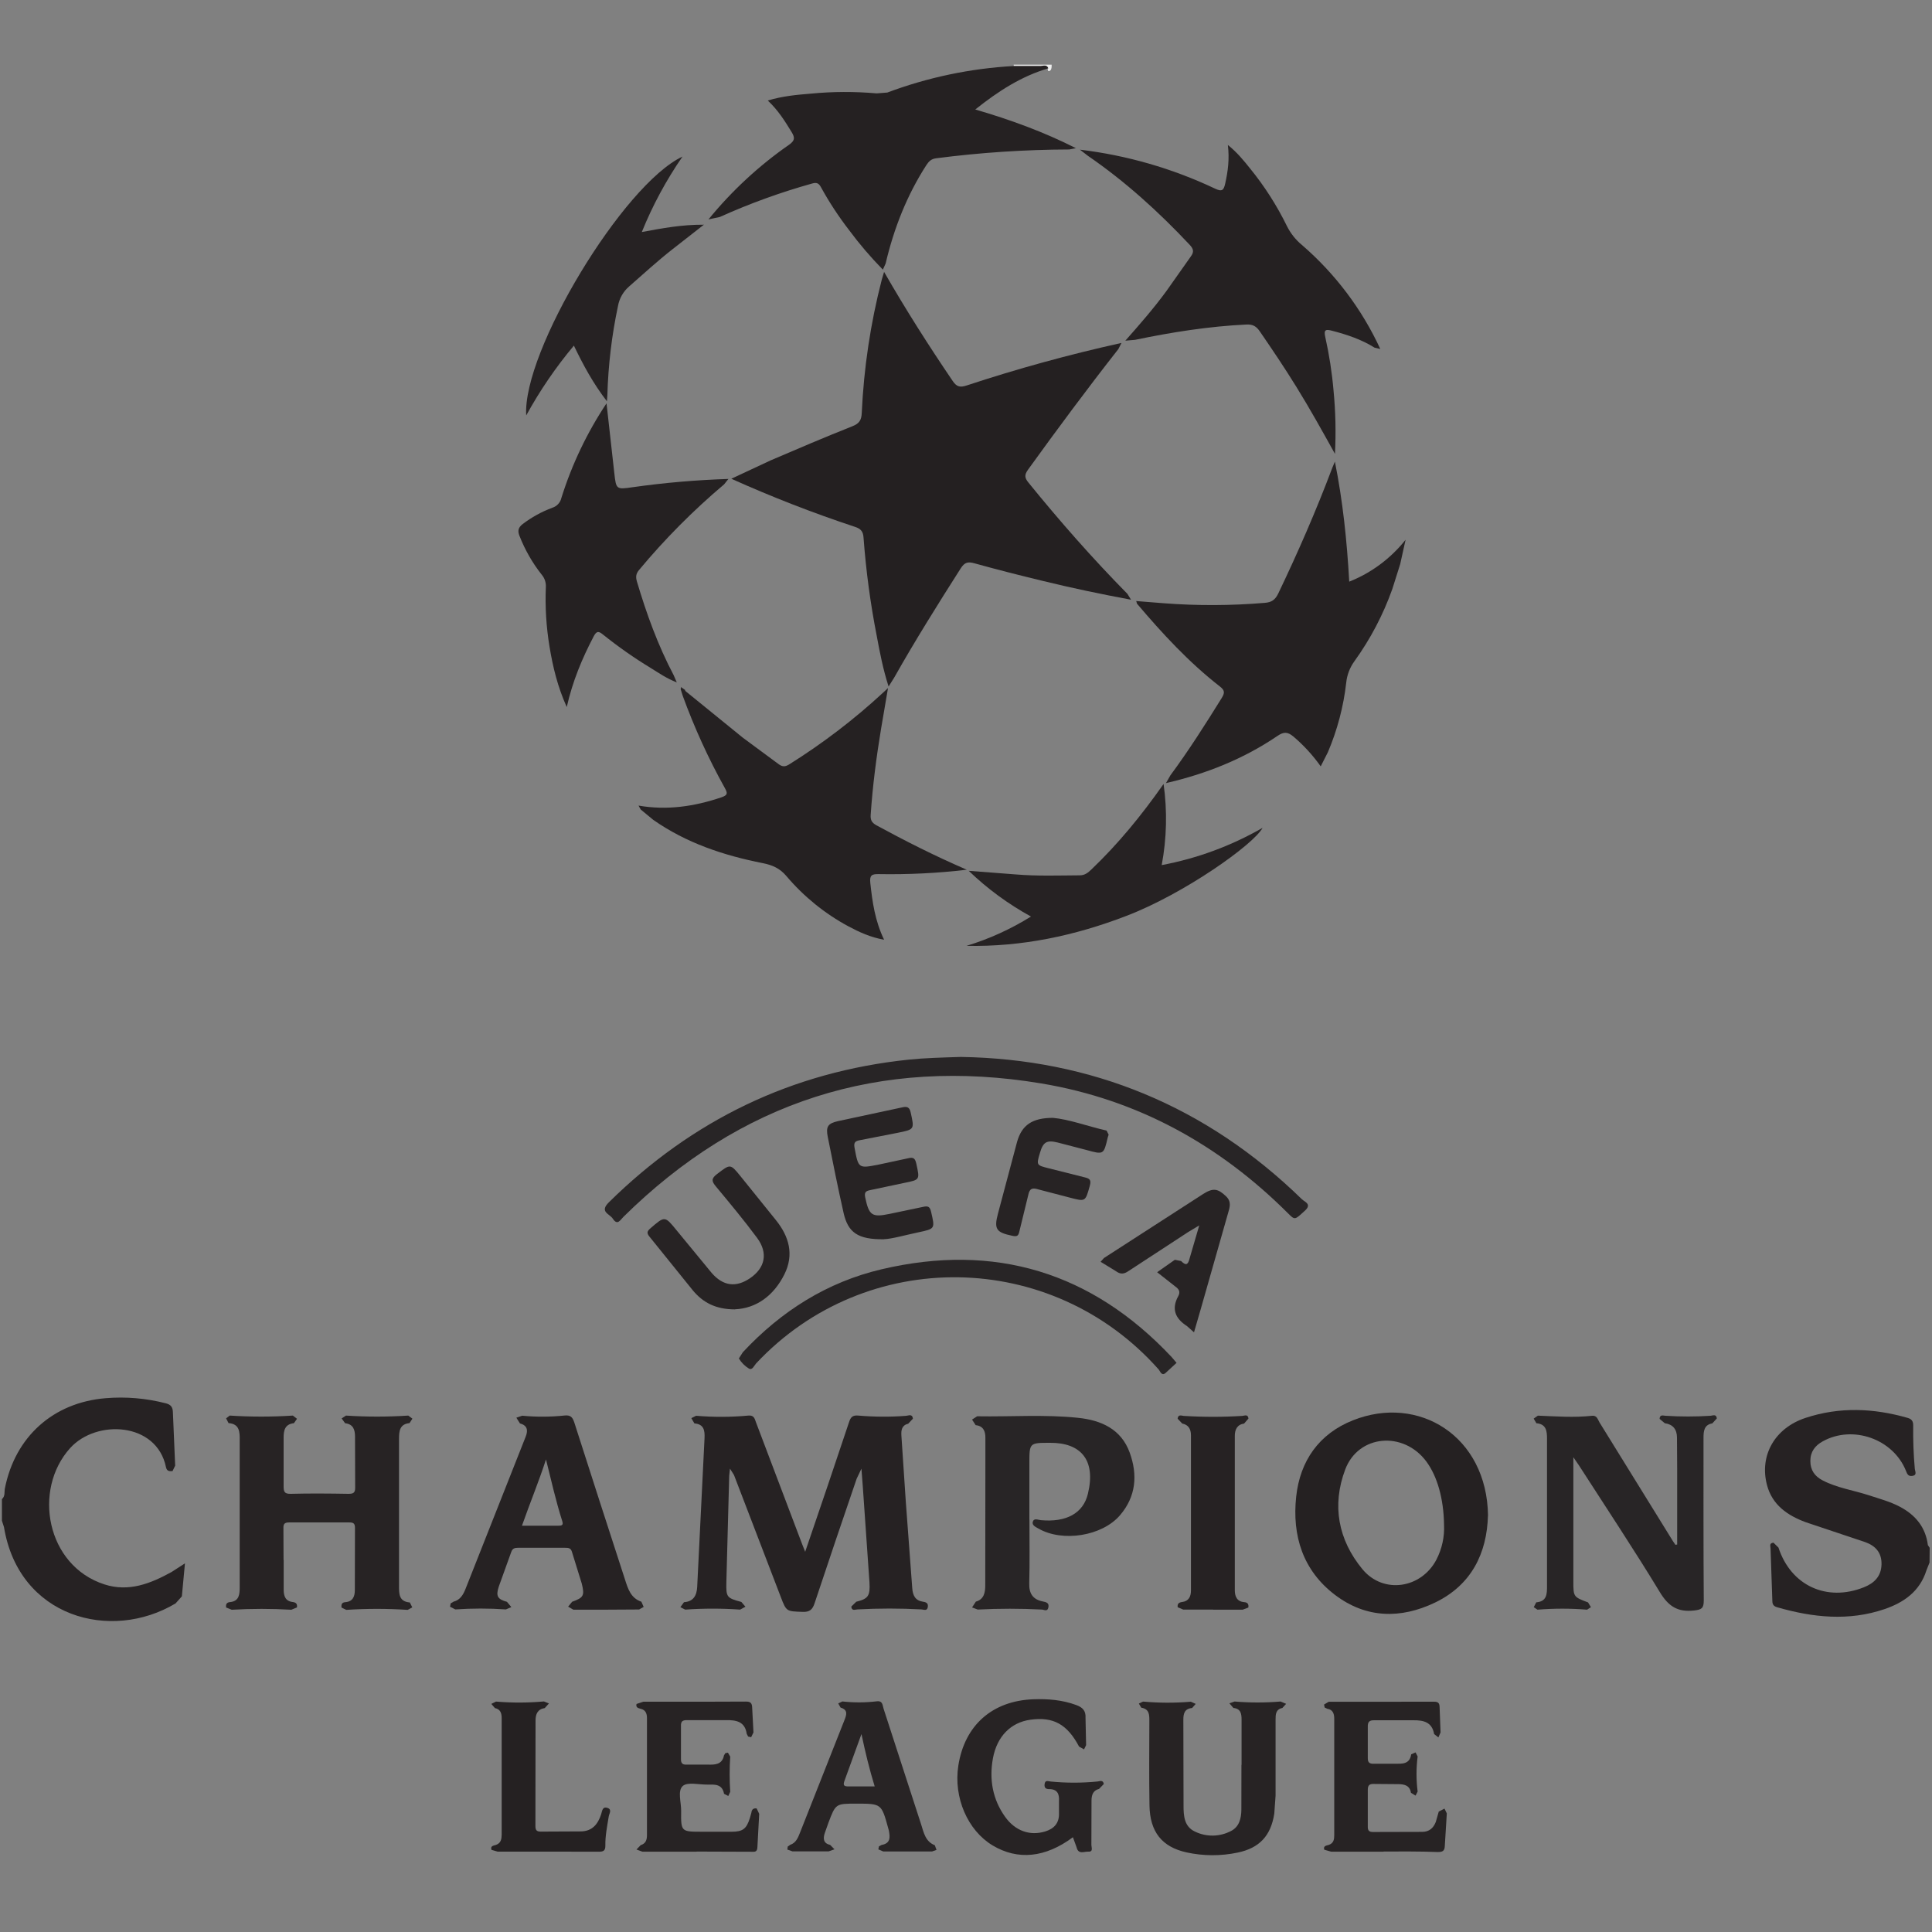 <svg xmlns="http://www.w3.org/2000/svg" width="30" height="30" viewBox="0 0 30 30"><rect x="0" y="0" width="30" height="30" fill="#808080" stroke="none"/><g fill="none"><path d="M0 0h30v30h-30z"/><path fill="#262223" d="M29.963 24.26l-.049.123c-.102.326-.349.5-.65.603-.557.19-1.114.131-1.666-.028-.049-.014-.076-.036-.077-.096l-.028-.814c0-.036-.026-.088.046-.093l.077.076c.192.589.748.847 1.327.616.158-.063.268-.168.273-.354.005-.185-.096-.291-.253-.347l-.926-.31c-.279-.104-.518-.265-.6-.579-.119-.457.121-.882.599-1.04.527-.174 1.057-.152 1.586 0 .062.018.087.051.086.119-.003.225.005.45.025.673.003.036.041.098-.04.109-.059.008-.077-.025-.096-.075-.196-.498-.827-.722-1.295-.461-.118.065-.191.161-.191.303-.001.142.068.239.19.302.224.117.477.153.717.231.164.054.331.098.484.179.242.128.399.318.434.596l.028.041-.002.225zm-29.933-.982c.053-.045.035-.112.046-.167.159-.802.751-1.334 1.566-1.4.313-.026.627.001.931.079.078.02.11.056.112.143l.035.826-.041.084c-.047.003-.088.005-.102-.062-.144-.699-1.079-.746-1.487-.296-.586.648-.371 1.827.533 2.118.377.121.715-.013 1.041-.193l.208-.134-.048.512-.098.11c-1.006.601-2.434.216-2.664-1.185l-.032-.099v-.336z"/><path fill="#EDEDED" d="M15.741 1.041v-.037h.589c.003.068-.014.103-.053.1-.022-.116-.079-.064-.118-.066l-.419.004z"/><path fill="#242021" d="M17.565 9.313c-.473-.088-.934-.185-1.391-.297-.348-.084-.697-.173-1.043-.269-.1-.028-.151-.017-.212.077-.356.559-.708 1.12-1.034 1.698l-.087.138c-.087-.271-.136-.528-.184-.786-.099-.504-.167-1.014-.205-1.526-.006-.092-.04-.137-.13-.166-.653-.216-1.295-.466-1.923-.748l.605-.283c.424-.182.848-.363 1.277-.533.105-.042.138-.095.143-.202.032-.7.136-1.395.311-2.073l.036-.121c.338.589.694 1.147 1.066 1.695.063.093.117.101.215.069.79-.261 1.592-.481 2.405-.661l-.048.095c-.482.614-.946 1.24-1.403 1.873-.058.081-.054.126.007.201.486.599.995 1.178 1.537 1.728l.057.093z"/><path fill="#252122" d="M20.728 7.167c.123.613.187 1.228.223 1.865.344-.137.645-.361.875-.651l-.084.379-.122.386c-.142.4-.341.778-.589 1.122-.071.098-.115.213-.127.333-.042.371-.138.734-.284 1.078l-.112.221c-.121-.171-.264-.327-.424-.463-.093-.078-.154-.074-.25-.008-.526.357-1.107.588-1.729.731l.069-.121c.286-.387.543-.792.797-1.201.049-.08.048-.118-.028-.178-.481-.374-.893-.821-1.287-1.285l-.013-.042.428.034c.522.04 1.046.038 1.568-.006.104-.008.161-.045.209-.144.306-.639.589-1.287.839-1.951l.042-.101zm-10.147 3.513l.954.775.552.408c.062.047.104.046.17.005.519-.325 1.006-.697 1.455-1.112l.077-.072-.108.633c-.073.442-.131.887-.161 1.334-.006.082.016.123.089.164.449.244.904.475 1.403.69-.454.054-.911.076-1.368.068-.108-.002-.143.019-.13.137.032.297.073.589.214.882-.21-.037-.386-.118-.556-.209-.367-.198-.693-.463-.962-.781-.102-.12-.218-.17-.365-.199-.608-.12-1.189-.313-1.702-.673l-.194-.16-.034-.061c.441.077.868.014 1.289-.129.099-.034.094-.065.052-.142-.256-.46-.475-.94-.655-1.435l-.033-.107.015-.015zm10.148-3.633c-.195-.351-.388-.699-.598-1.038-.182-.295-.374-.58-.57-.865-.053-.077-.107-.109-.204-.105-.585.028-1.16.119-1.732.238l-.151.013c.224-.253.441-.502.636-.768l.379-.537c.056-.075.044-.12-.018-.186-.481-.512-.999-.982-1.579-1.38l-.123-.095c.727.087 1.434.291 2.096.604.112.054.137.026.16-.079.042-.188.068-.377.041-.598.145.116.246.241.345.365.224.275.416.575.572.894.056.112.134.212.231.292.517.446.933.997 1.219 1.617l-.088-.02c-.204-.128-.429-.203-.66-.263-.092-.024-.135-.024-.106.099.061.273.104.551.128.83.032.327.039.656.022.984zm-4.988-6.023h.419c.039 0 .096-.028.118.037-.419.123-.776.354-1.134.639.548.16 1.065.349 1.563.601l-.104.02c-.691.002-1.382.048-2.068.137-.076.01-.112.048-.15.105-.304.471-.505.985-.633 1.529l-.043.095c-.188-.192-.363-.396-.523-.612-.163-.211-.309-.433-.437-.666-.035-.065-.067-.08-.14-.059-.489.137-.968.31-1.431.519l-.177.038c.361-.442.782-.833 1.251-1.159.091-.064.094-.109.041-.196-.105-.171-.21-.341-.371-.491.227-.069.449-.089.668-.107.34-.033.682-.034 1.023-.004l.165-.013c.63-.236 1.293-.375 1.964-.412z"/><path fill="#262223" d="M13.377 22.804l-.075.158c-.22.644-.439 1.288-.653 1.933-.033.099-.076.138-.185.134-.253-.009-.253-.003-.341-.234l-.726-1.892-.062-.098-.012.112-.044 1.654c-.005.231.006.243.233.304l.063.074-.082.045c-.284-.02-.57-.02-.854 0l-.074-.038.056-.077c.148-.01.198-.106.205-.237l.114-2.31c.006-.12-.01-.218-.157-.229l-.048-.082.074-.037c.27.023.542.022.812-.003.089-.008.097.049.118.105l.718 1.895.046.115.346-1.016.334-.994c.025-.077.053-.114.144-.105.247.021.495.023.742.004.038-.002.097-.037.107.044l-.073.078c-.1.024-.112.101-.106.186l.068 1.021.1 1.342c.008.121.048.198.17.216.051.008.079.025.072.079-.009.07-.062.042-.098.04-.331-.018-.664-.018-.995 0-.036.002-.089.028-.095-.044l.077-.075c.184-.046.218-.088.205-.302l-.105-1.51-.02-.258z"/><path fill="#252122" d="M8.801 10.98c-.143-.316-.217-.627-.269-.944-.05-.304-.069-.613-.056-.921.004-.07-.019-.138-.064-.191-.145-.183-.261-.387-.346-.604-.03-.076-.019-.128.047-.18.141-.108.297-.194.464-.256.07-.022.124-.08.14-.152.163-.52.399-1.015.701-1.469l.121 1.084c.028.251.03.256.281.219.494-.07.992-.113 1.491-.129l-.067.084c-.479.404-.921.849-1.322 1.331-.049.059-.052.109-.032.178.149.501.326.991.571 1.455l.048.112c-.161-.064-.281-.148-.404-.224-.259-.157-.508-.332-.745-.522-.066-.054-.097-.052-.14.028-.18.343-.329.698-.42 1.102z"/><path fill="#272324" d="M4.405 24.222v.463c0 .1.028.178.14.191.056.007.073.033.066.084l-.087.036c-.308-.018-.618-.018-.926 0l-.087-.035c-.006-.048.005-.079.063-.084.14-.014.148-.121.148-.228v-2.286c.002-.128-.002-.253-.173-.265l-.038-.074.056-.043c.327.021.654.021.981 0l.064.05-.048.068c-.142.016-.161.114-.16.233v.743c0 .084.009.123.11.121.299-.008.598-.005.898 0 .077 0 .105-.018.103-.1l-.002-.786c0-.11-.028-.196-.154-.21l-.054-.075.068-.044c.322.021.645.021.967 0l.064.048-.045.069c-.153.015-.163.124-.163.245v2.273c0 .125-.007.253.168.267l.038.076-.071.039c-.318-.021-.636-.021-.954 0l-.074-.036c-.005-.052.005-.08.063-.084.112-.01.144-.088.144-.187l.002-.967c0-.072-.028-.084-.091-.084h-.926c-.074 0-.097.019-.094.094l.002.488z"/><path fill="#252122" d="M23.105 23.533c-.016.582-.253 1.079-.825 1.353-.529.253-1.066.246-1.548-.119-.502-.38-.67-.921-.605-1.527.06-.556.355-.976.88-1.185 1.019-.406 2.082.242 2.099 1.479zm-.682.143c-.006-.407-.106-.754-.275-.982-.354-.477-1.054-.419-1.259.123-.211.557-.11 1.094.268 1.551.324.39.913.299 1.148-.151.086-.167.127-.353.118-.541z"/><path fill="#282526" d="M26.043 23.984v-1.173l-.003-.491c-.001-.125-.063-.203-.189-.22l-.081-.068c.004-.072.054-.05.091-.048.234.015.468.015.701 0 .035-.003.088-.031.097.041l-.07.077c-.127.022-.137.118-.137.224 0 .842-.002 1.683.004 2.525 0 .124-.033.143-.152.157-.256.028-.398-.067-.531-.287-.404-.666-.836-1.315-1.258-1.971l-.084-.122v1.929c0 .238.002.241.228.325l.045.074-.06.039c-.256-.021-.514-.021-.77 0l-.058-.039.039-.075c.166-.013.167-.131.167-.253v-2.286c0-.121-.011-.229-.165-.242l-.042-.072.065-.046c.281.011.561.033.842.002.077-.008.088.059.115.103l1.141 1.845.038.056.026-.005zm-10.058-.391c0 .332.006.664-.003.995-.004.158.058.249.21.279.056.011.102.023.087.094-.015.071-.068.033-.102.032-.331-.017-.663-.017-.995 0l-.088-.033.059-.09c.128-.036.146-.143.146-.256l.002-1.992v-.294c.002-.106-.035-.187-.151-.198l-.056-.087.079-.051c.523.009 1.047-.031 1.569.024.355.037.667.173.8.54.126.347.098.683-.151.973-.278.324-.892.421-1.265.207-.043-.025-.107-.051-.088-.109.019-.058.081-.026.125-.022.39.036.657-.104.73-.41.128-.529-.115-.793-.584-.791-.325 0-.325-.002-.325.32v.87z"/><path fill="#262223" d="M9.408 24.995h-.505l-.081-.047.062-.076c.177-.064.196-.093.15-.281l-.153-.494c-.017-.059-.054-.063-.105-.063h-.73c-.052 0-.087.008-.107.064l-.194.539c-.048.147-.02.196.127.236l.068.082-.084.036c-.262-.018-.524-.018-.786 0l-.082-.042.01-.052.046-.027c.101-.025.149-.108.184-.196l.935-2.366c.042-.105.02-.176-.089-.205l-.056-.089.091-.031c.219.021.439.02.658-.003.098-.011.126.033.152.112.26.812.522 1.624.786 2.435.046.144.09.289.254.344l.036.081-.071.04-.518.003zm-1.303-1.304h.565c.052 0 .081-.007.061-.07-.1-.314-.172-.636-.253-.959-.111.344-.248.673-.373 1.029z"/><path fill="#282526" d="M14.922 16.412c2.019.032 3.805.759 5.293 2.209.042.042.161.075.048.178-.159.145-.153.151-.264.04-1.068-1.066-2.338-1.766-3.827-2.015-2.512-.419-4.679.282-6.492 2.072-.048.047-.091.14-.164.028-.048-.075-.212-.105-.063-.253 1.297-1.279 2.843-2.028 4.658-2.217.251-.026.503-.032.811-.042z"/><path fill="#262223" d="M15.008 14.687c.352-.107.688-.26 1.001-.455-.352-.193-.678-.432-.967-.71l.73.056c.331.028.663.016.994.014.081 0 .129-.042.18-.09.413-.394.774-.833 1.122-1.329.059.419.049.844-.029 1.26.551-.103 1.08-.299 1.566-.578-.136.256-1.219 1.026-2.12 1.369-.797.306-1.617.48-2.475.463zm-6.096-9.321c-.282.336-.53.7-.741 1.085-.061-.992 1.506-3.588 2.427-4.02-.253.366-.465.759-.632 1.172.321-.06.624-.116.964-.114l-.49.383c-.232.182-.449.381-.67.575-.091.078-.153.186-.174.305-.097.457-.152.922-.165 1.389l-.007.09c-.213-.277-.367-.561-.512-.863z"/><path fill="#272324" d="M19.279 27.401v-.701c0-.093-.015-.168-.127-.179l-.062-.072.081-.028c.237.02.476.02.714 0l.086.036-.058.064c-.105.022-.106.101-.106.184v1.178l-.02.279c-.053.344-.231.535-.569.605-.262.055-.532.054-.793-.003-.382-.084-.57-.319-.576-.732-.007-.434-.003-.87-.002-1.303 0-.097.004-.191-.125-.212l-.038-.064.065-.031c.247.022.495.023.742.002l.076.034-.056.064c-.118.01-.137.087-.136.187l.003 1.331c0 .157.011.322.174.399.18.089.391.085.568-.01.124-.065.154-.196.156-.325l.001-.701.003.001zm-2.618 1.127c-.43.32-.857.361-1.247.128-.389-.233-.61-.745-.533-1.24.098-.627.528-1.007 1.167-1.03.224-.008.447.01.662.089.098.036.153.086.146.202l.009.421-.032.066-.077-.043c-.185-.349-.402-.467-.758-.417-.3.042-.517.256-.58.6-.059.324-.006.634.189.907.157.22.387.301.625.227.134-.042.215-.127.212-.276v-.196c.007-.11-.026-.184-.15-.185-.049 0-.079-.013-.074-.073.006-.073.056-.049.093-.045.242.024.486.024.728 0 .035-.003.087-.031.099.039l-.074.076c-.095.024-.117.097-.117.183l-.002.687c0 .038.033.109-.047.104-.064-.004-.156.05-.183-.068l-.056-.154zm4.824.225h-.814l-.108-.031c-.02-.064.039-.063.074-.076.072-.026.081-.086.081-.148v-1.808c0-.075-.018-.143-.107-.156l-.042-.02-.009-.046.072-.043 1.64-.001c.062 0 .081.025.082.084l.015.393-.034.077-.066-.052c-.032-.185-.164-.216-.323-.214h-.603c-.079-.002-.106.023-.104.103v.477c-.002.074.023.098.096.095h.322c.112 0 .232.013.256-.146l.068-.03.032.063c-.023.181-.023.364 0 .545l-.032.063-.072-.044c-.017-.114-.101-.133-.196-.134l-.379-.003c-.074-.003-.096.025-.095.097v.561c-.002.067.02.089.087.088l.758-.002c.108 0 .174-.059.211-.154l.046-.161.089-.046.036.074-.031.503c-.002.084-.038.098-.112.097-.279-.011-.56-.008-.84-.008zm-10.667 0h-.842l-.093-.034.066-.068c.075-.023.097-.078.097-.151v-1.824c0-.068-.022-.122-.09-.14-.044-.012-.087-.019-.072-.077l.106-.035h.996l.589-.002c.079-.002.104.021.105.101l.02.378-.036.074-.047-.01-.022-.043c-.028-.192-.165-.214-.321-.212h-.603c-.07 0-.1.015-.097.093v.505c-.002.076.025.097.097.093h.322c.107.002.221.002.249-.143l.021-.035.04-.008.036.062c-.012.182-.012.364 0 .546l-.03.065-.066-.034c-.028-.156-.148-.144-.261-.143-.13.002-.304-.044-.379.021-.086.076-.024.254-.026.388-.004.323 0 .323.323.323h.463c.171 0 .229-.045.281-.212l.023-.081c.006-.052.03-.075.082-.069l.04.084-.028.518c-.002.084-.052.071-.102.071l-.841-.003z"/><path fill="#282425" d="M14.081 28.75h-.365l-.077-.033.009-.047.042-.022c.14-.024.132-.121.112-.224l-.011-.04c-.104-.377-.104-.377-.495-.377-.32 0-.32 0-.433.299l-.056.158c-.028.086-.023.159.084.184l.067.068-.091.032h-.561l-.08-.028.006-.047.039-.027c.091-.031.121-.112.152-.19l.688-1.742c.034-.086.062-.163-.059-.199l-.036-.065.065-.03c.177.02.356.019.533-.002.094-.012.089.061.106.114l.583 1.796c.041.127.065.267.213.325l.026.072-.07.025h-.392zm-.705-1.822l-.26.716c-.028.074-.018.098.065.095h.401c-.082-.267-.145-.527-.205-.811z"/><path fill="#262223" d="M18.836 24.994h-.462l-.087-.037c-.007-.053.016-.074.069-.081.102-.013.137-.084.137-.179v-2.409c0-.098-.039-.164-.135-.183l-.072-.076c.008-.071.06-.046.095-.043.303.019.607.019.909 0 .034-.002.088-.032.096.041l-.068.078c-.107.016-.144.092-.144.192v2.395c0 .097.033.177.146.186.056.004.072.035.064.084l-.088.033h-.461z"/><path fill="#282526" d="M18.27 21.162l-.176.162c-.06.042-.078-.031-.103-.06-1.66-1.87-4.545-1.913-6.25-.093-.031.034-.058.11-.112.08-.064-.039-.117-.093-.156-.157l.062-.097c.594-.637 1.307-1.089 2.155-1.288 1.757-.413 3.264.045 4.503 1.363l.077.091z"/><path fill="#272324" d="M13.727 19.243c-.407.006-.559-.105-.628-.409-.088-.391-.167-.786-.245-1.178-.033-.162 0-.212.162-.248l.999-.214c.073-.016.108 0 .126.08.058.263.062.263-.201.316l-.589.115c-.069.013-.097.033-.082.116.061.324.058.325.378.262l.452-.097c.087-.023.112.004.13.086.054.249.058.247-.192.297l-.52.11c-.068.014-.1.028-.082.116.059.277.103.312.379.254l.52-.109c.072-.016.105-.008.124.077.06.261.066.263-.196.318-.212.045-.419.104-.535.107zm-2.314 1.089c-.301 0-.501-.108-.657-.298l-.669-.829c-.046-.056-.043-.084.013-.132.224-.193.222-.195.407.032l.543.66c.179.207.379.23.595.084.236-.16.285-.391.112-.626-.203-.274-.421-.536-.639-.798-.067-.08-.078-.122.014-.193.21-.16.206-.166.369.035l.545.676c.207.256.287.538.134.845-.167.333-.436.528-.769.543z"/><path fill="#252122" d="M8.513 28.752h-.786l-.096-.028c-.02-.064.035-.064.072-.077.077-.028.086-.092.087-.159v-1.807c0-.074-.016-.14-.105-.158l-.056-.065.073-.036c.247.021.496.02.744-.002l.078.031-.065.072c-.112.017-.143.095-.143.192l-.002 1.639c0 .068.021.088.088.087l.617-.003c.177-.002.266-.112.316-.267.016-.051.019-.125.1-.097.072.025.024.089.018.13-.025.153-.056.304-.053.458 0 .077-.033.092-.101.091l-.785-.001z"/><path fill="#272324" d="M18.541 20.689l-.11-.098c-.181-.116-.245-.265-.135-.465.037-.068.01-.109-.047-.15l-.281-.221.275-.193.097.019c.07.07.106.068.132-.04l.15-.513-.173.104-.926.605c-.074.051-.127.051-.196.001l-.237-.145.053-.059 1.54-.994c.155-.099.231-.084.358.039.086.084.053.173.028.26l-.425 1.493-.103.355zm-2.19-3.331c.251.023.537.13.832.198l.032.063-.013.04c-.064.273-.063.272-.332.198l-.446-.116c-.171-.042-.227-.008-.276.162-.056.19-.056.19.14.239l.556.14c.075.018.104.039.079.129-.07.249-.065.25-.309.186l-.487-.127c-.097-.031-.14-.017-.161.089l-.136.557c-.015.066-.028.091-.108.074-.253-.053-.291-.102-.224-.351l.295-1.108c.074-.261.235-.373.557-.373z"/><path fill="#252122" d="M10.594 10.759l-.023-.092.073.051-.05.041z"/></g></svg>